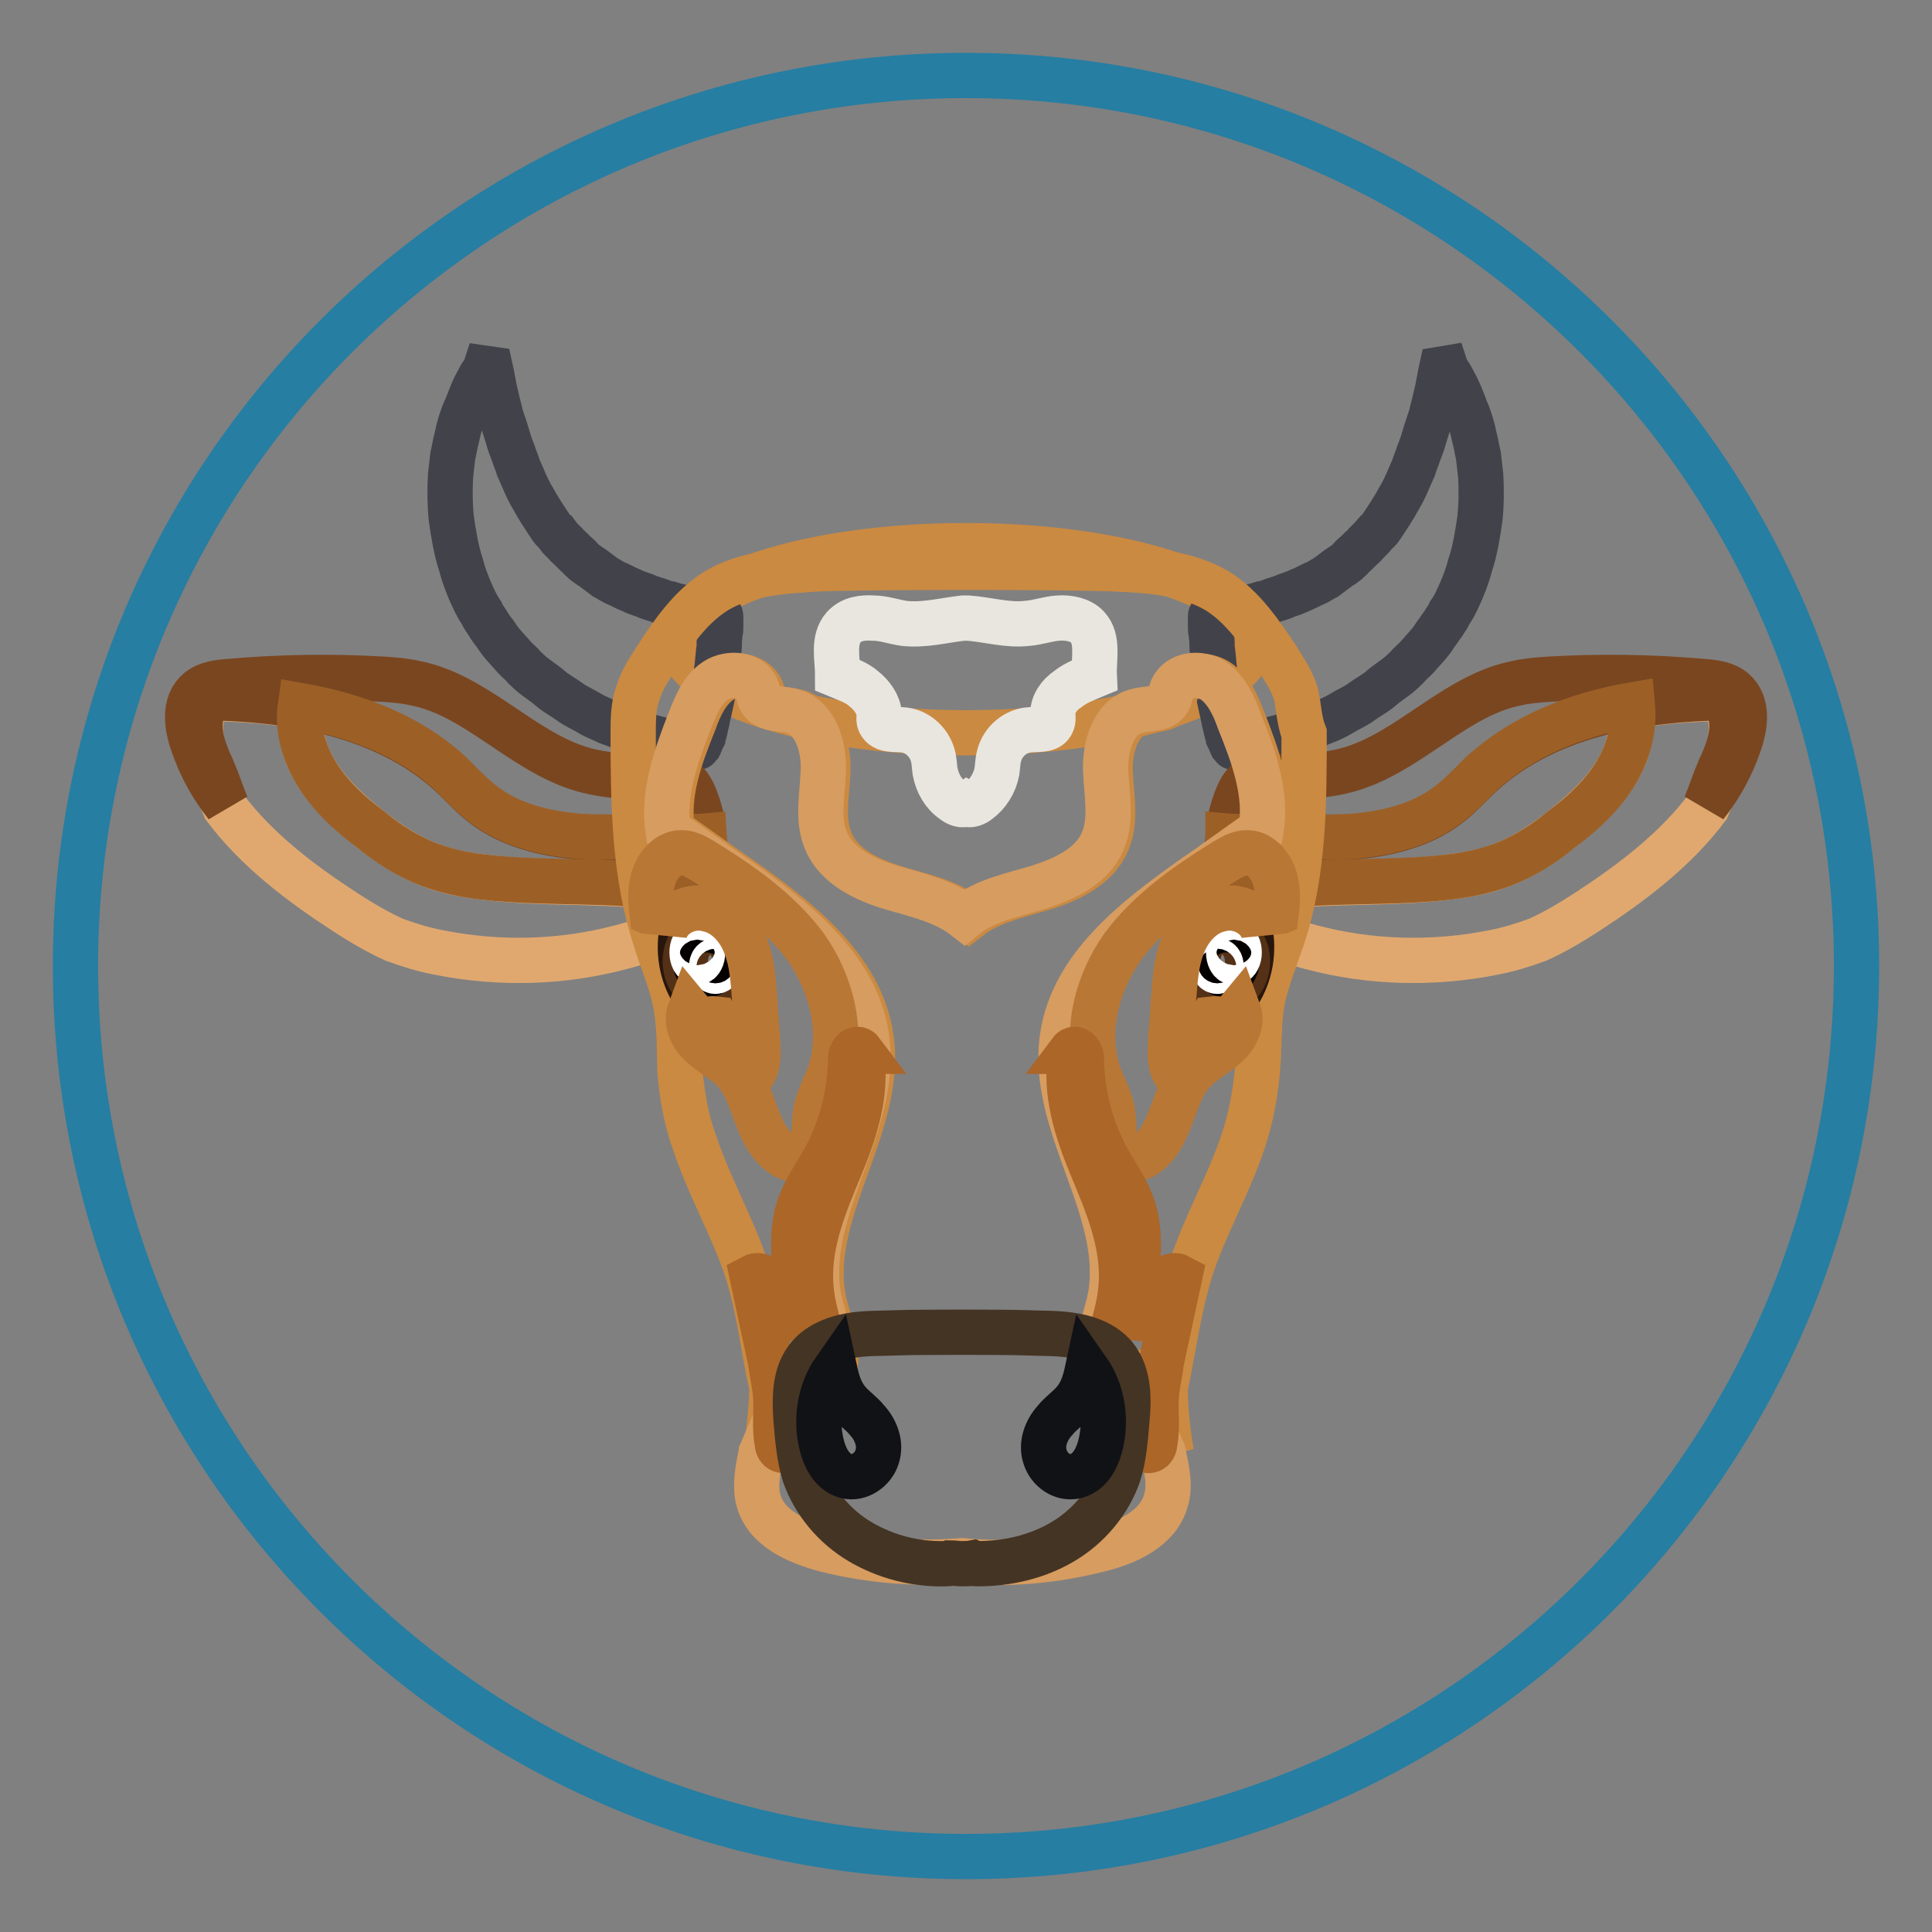 <?xml version="1.0" encoding="utf-8"?>
<!-- Svg Vector Icons : http://www.onlinewebfonts.com/icon -->
<!DOCTYPE svg PUBLIC "-//W3C//DTD SVG 1.1//EN" "http://www.w3.org/Graphics/SVG/1.1/DTD/svg11.dtd">
<svg version="1.1" xmlns="http://www.w3.org/2000/svg" xmlns:xlink="http://www.w3.org/1999/xlink" x="0px" y="0px" viewBox="0 0 256 256" enable-background="new 0 0 256 256" xml:space="preserve">
<rect x="0" y="0" width="256" height="256" fill="#808080" stroke="none"/>
<g> <path stroke-width="6" fill-opacity="0" stroke="#267ea2"  d="M10,128c0,65.2,52.8,118,118,118c65.2,0,118-52.8,118-118l0,0c0-65.2-52.8-118-118-118 C62.8,10,10,62.8,10,128L10,128z"/> <path stroke-width="6" fill-opacity="0" stroke="#cb8a41"  d="M90.1,84.7c0,6.8,17,12.4,37.9,12.4c20.9,0,37.9-5.5,37.9-12.4c0,0,0,0,0,0c0-6.8-17-12.4-37.9-12.4 S90.1,77.9,90.1,84.7L90.1,84.7z"/> <path stroke-width="6" fill-opacity="0" stroke="#42424a"  d="M65,48.9c0,0,0.2,0.9,0.5,2.6c0.2,0.8,0.4,1.8,0.7,2.9c0.1,0.6,0.3,1.1,0.5,1.7c0.2,0.6,0.4,1.2,0.6,1.9 s0.4,1.3,0.7,2c0.2,0.7,0.5,1.3,0.7,2c0.6,1.3,1.1,2.7,1.9,4c0.7,1.3,1.5,2.5,2.3,3.7c0.2,0.3,0.4,0.6,0.7,0.8l0.6,0.8l0.7,0.7 c0.2,0.3,0.5,0.5,0.7,0.7l0.7,0.7c0.3,0.2,0.6,0.5,0.7,0.7c0.5,0.5,1,0.8,1.6,1.2l0.8,0.6l0.8,0.6c0.6,0.3,1.1,0.7,1.7,0.9 c0.6,0.3,1.2,0.6,1.7,0.8c0.6,0.3,1.2,0.5,1.8,0.7c0.6,0.3,1.1,0.4,1.7,0.6l0.8,0.3c0.3,0.1,0.6,0.2,0.8,0.2c0.6,0.2,1,0.3,1.5,0.4 c0.5,0.1,1,0.2,1.4,0.3c0.9,0.2,1.7,0.4,2.3,0.5c0.4,0.1,0.7,0.1,0.9,0.2c0.1,0,0.3,0,0.4,0.1h0.2c0.1,0,0.1,0.1,0.1,0.3v1.3 c0,0.3,0,0.6-0.1,0.7c0,0.5-0.1,0.9-0.1,1.3v0.6c0,0.3-0.1,0.6-0.1,0.8c-0.2,2.3-0.4,3.5-0.4,3.5l-0.1,0.7c0,0-0.2,1.2-0.7,3.4 c-0.1,0.3-0.1,0.6-0.2,0.8c0,0.2-0.1,0.4-0.1,0.6c-0.1,0.4-0.2,0.8-0.3,1.3c-0.1,0.3-0.1,0.5-0.2,0.7l-0.1,0.2v0.1l-0.1,0.2 c-0.1,0.1-0.1,0.3-0.2,0.5l-0.1,0.2l-0.1,0.1c-0.1,0.2-0.2,0.3-0.2,0.2h-0.2c-0.2,0-0.3-0.1-0.5-0.1c-0.4-0.1-0.7-0.1-1.2-0.2 c-0.5-0.1-0.9-0.2-1.5-0.3c-0.6-0.1-1.1-0.3-1.8-0.5s-1.3-0.3-2-0.6c-0.7-0.2-1.5-0.5-2.2-0.7c-0.7-0.3-1.6-0.6-2.4-0.9 c-0.8-0.4-1.7-0.7-2.5-1.2c-0.8-0.5-1.8-0.9-2.6-1.5c-0.8-0.6-1.8-1.1-2.6-1.8c-0.8-0.7-1.8-1.3-2.6-2c-0.4-0.4-0.8-0.7-1.2-1.2 c-0.4-0.4-0.8-0.7-1.2-1.2c-0.7-0.8-1.6-1.7-2.2-2.7c-0.4-0.5-0.7-0.9-1-1.4c-0.3-0.5-0.7-1-0.9-1.5c-0.7-1-1.1-2-1.6-3.1 c-0.4-1-0.8-2-1.1-3.2c-0.7-2.1-1-4.2-1.3-6.2c-0.2-2-0.2-3.9-0.1-5.7c0.1-0.9,0.2-1.8,0.3-2.6c0.2-0.8,0.3-1.6,0.5-2.3 c0.3-1.5,0.7-2.8,1.2-3.9s0.8-2.1,1.2-2.9c0.4-0.7,0.7-1.4,1-1.8c0.3-0.4,0.4-0.7,0.4-0.7L65,48.9L65,48.9z M191,48.9 c0,0-0.2,0.9-0.5,2.6c-0.2,0.8-0.4,1.8-0.7,2.9c-0.1,0.6-0.3,1.1-0.5,1.7c-0.2,0.6-0.4,1.2-0.6,1.9c-0.2,0.7-0.4,1.3-0.7,2 c-0.2,0.7-0.5,1.3-0.7,2c-0.6,1.3-1.1,2.7-1.9,4c-0.7,1.3-1.5,2.5-2.3,3.7c-0.2,0.3-0.4,0.6-0.7,0.8l-0.7,0.8l-0.7,0.7 c-0.2,0.3-0.5,0.5-0.7,0.7l-0.7,0.7c-0.3,0.2-0.6,0.5-0.7,0.7c-0.5,0.5-1,0.8-1.6,1.2l-0.8,0.6l-0.8,0.6c-0.6,0.3-1.1,0.7-1.7,0.9 c-0.6,0.3-1.2,0.6-1.7,0.8c-0.6,0.3-1.2,0.5-1.8,0.7c-0.6,0.3-1.1,0.4-1.7,0.6l-0.8,0.3c-0.3,0.1-0.6,0.2-0.8,0.2 c-0.6,0.2-1,0.3-1.5,0.4c-0.5,0.1-1,0.2-1.4,0.3c-0.9,0.2-1.7,0.4-2.3,0.5c-0.4,0.1-0.7,0.1-0.9,0.2c-0.1,0-0.3,0-0.4,0.1h-0.2 c-0.1,0-0.1,0.1-0.1,0.3v1.3c0,0.3,0,0.6,0.1,0.7c0,0.5,0.1,0.9,0.1,1.3v0.6c0,0.3,0.1,0.6,0.1,0.8c0.2,2.3,0.4,3.5,0.4,3.5 l0.1,0.7c0,0,0.2,1.2,0.7,3.4c0.1,0.3,0.1,0.6,0.2,0.8c0,0.2,0.1,0.4,0.1,0.6c0.1,0.4,0.2,0.8,0.3,1.3c0.1,0.3,0.1,0.5,0.2,0.7 l0.1,0.2v0.1l0.1,0.2c0.1,0.1,0.1,0.3,0.2,0.5l0.1,0.2l0.1,0.1c0.1,0.2,0.2,0.3,0.2,0.2h0.2c0.2,0,0.3-0.1,0.5-0.1 c0.4-0.1,0.7-0.1,1.2-0.2s0.9-0.2,1.5-0.3c0.6-0.1,1.1-0.3,1.8-0.5c0.7-0.2,1.3-0.3,2-0.6c0.7-0.2,1.5-0.5,2.2-0.7s1.6-0.6,2.4-0.9 s1.7-0.7,2.5-1.2c0.8-0.5,1.8-0.9,2.6-1.5c0.8-0.6,1.8-1.1,2.6-1.8c0.8-0.7,1.8-1.3,2.6-2c0.4-0.4,0.8-0.7,1.2-1.2 c0.4-0.4,0.8-0.7,1.2-1.2c0.7-0.8,1.6-1.7,2.2-2.7c0.4-0.5,0.6-0.9,1-1.4c0.3-0.5,0.7-1,0.9-1.5c0.7-1,1.1-2,1.6-3.1 c0.4-1,0.8-2,1.1-3.2c0.7-2.1,1-4.2,1.3-6.2c0.2-2,0.2-3.9,0.1-5.7c-0.1-0.9-0.2-1.8-0.3-2.6c-0.2-0.8-0.3-1.6-0.5-2.3 c-0.3-1.5-0.7-2.8-1.2-3.9c-0.4-1.1-0.8-2.1-1.2-2.9c-0.4-0.7-0.7-1.4-1-1.8c-0.3-0.4-0.4-0.7-0.4-0.7L191,48.9L191,48.9z"/> <path stroke-width="6" fill-opacity="0" stroke="#e0a86f"  d="M63.9,116.2c-2.4-0.3-4.8-0.7-7.2-1.7c-2.8-1.1-5.3-2.8-7.6-4.6c-3.5-2.8-6.9-5.9-8.5-10.1 c-0.7-2-1-4.1-0.8-6.2c-3.3-0.6-6.9-0.9-10.2-1c-0.5,0-1,0-1.5,0.2c-0.7,0.3-1,0.9-1.2,1.6c-0.8,2.5,0.1,5.2,1,7.7 c0.7,1.7,1.2,3.3,1.9,4.9c4.2,5.6,10,10,16,13.9c2,1.3,4.2,2.6,6.4,3.6c1.9,0.7,3.8,1.3,5.9,1.7c8,1.6,16.3,1.4,24.2-0.7 c1.5-0.4,3-0.8,4.3-1.5c2.3-1.2,4.1-3.3,5.3-5.6C82.7,116.3,73.1,117.4,63.9,116.2L63.9,116.2z M192.1,116.2 c2.4-0.3,4.8-0.7,7.2-1.7c2.8-1.1,5.3-2.8,7.6-4.6c3.5-2.8,6.9-5.9,8.5-10.1c0.7-2,1-4.1,0.8-6.2c3.3-0.6,6.9-0.9,10.2-1 c0.5,0,1,0,1.5,0.2c0.7,0.3,1,0.9,1.2,1.6c0.8,2.5-0.1,5.2-1,7.7c-0.7,1.7-1.2,3.3-1.9,4.9c-4.2,5.6-10,10-16,13.9 c-2,1.3-4.2,2.6-6.4,3.6c-1.9,0.7-3.8,1.3-5.9,1.7c-8,1.6-16.3,1.4-24.2-0.7c-1.5-0.4-3-0.8-4.3-1.5c-2.3-1.2-4.1-3.3-5.3-5.6 C173.3,116.3,182.9,117.4,192.1,116.2L192.1,116.2z"/> <path stroke-width="6" fill-opacity="0" stroke="#7a4620"  d="M26.8,94.3c0.2-0.7,0.6-1.3,1.2-1.6c0.5-0.2,0.9-0.2,1.5-0.2c10.9,0.4,22.2,2.8,30.2,10.1 c1.5,1.4,2.8,2.9,4.4,4.1c3.5,2.7,8.1,3.8,12.5,4.2c4.5,0.4,8.9,0,13.4,0c1.1,0,2.1,0.1,3.3,0c-0.1-1.9-0.6-3.8-1.3-5.5 c-0.3-0.7-0.7-1.4-1.3-1.9c-0.8-0.6-1.9-0.6-2.9-0.6c-3.8,0.1-7.6,0-11.1-1.1c-7.8-2.5-13.8-9.8-21.8-11.3 c-1.3-0.3-2.7-0.4-4.1-0.5c-6.8-0.4-13.7-0.3-20.4,0.3c-1.5,0.1-3,0.3-4.1,1.2c-2,1.7-1.6,4.7-0.7,7.2c1,2.9,2.5,5.6,4.4,8 c-0.7-1.7-1.2-3.3-1.9-4.9C27,99.5,26,96.7,26.8,94.3L26.8,94.3z"/> <path stroke-width="6" fill-opacity="0" stroke="#9c6027"  d="M40.6,99.8c1.6,4.2,4.9,7.4,8.5,10.1c2.3,1.9,4.8,3.5,7.6,4.6c2.3,0.9,4.7,1.4,7.2,1.7 c9.2,1.1,18.9,0,27.8,2.1c0.4-0.8,0.7-1.7,1-2.5c0.5-1.7,0.7-3.3,0.6-5c-1.1,0.1-2.2,0-3.3,0c-4.5-0.1-8.9,0.3-13.4,0 c-4.5-0.4-9-1.5-12.5-4.2c-1.6-1.2-3-2.7-4.4-4.1c-5.4-5-12.5-7.7-19.9-9C39.5,95.6,39.8,97.7,40.6,99.8z"/> <path stroke-width="6" fill-opacity="0" stroke="#7a4620"  d="M229.2,94.3c-0.2-0.7-0.6-1.3-1.2-1.6c-0.5-0.2-0.9-0.2-1.5-0.2c-10.9,0.4-22.2,2.8-30.2,10.1 c-1.5,1.4-2.8,2.9-4.4,4.1c-3.5,2.7-8.1,3.8-12.5,4.2s-8.9,0-13.4,0c-1.1,0-2.1,0.1-3.3,0c0.1-1.9,0.6-3.8,1.3-5.5 c0.3-0.7,0.7-1.4,1.3-1.9c0.8-0.6,1.9-0.6,2.9-0.6c3.8,0.1,7.6,0,11.1-1.1c7.8-2.5,13.8-9.8,21.8-11.3c1.3-0.3,2.7-0.4,4.1-0.5 c6.8-0.4,13.7-0.3,20.4,0.3c1.5,0.1,3,0.3,4.1,1.2c2,1.7,1.6,4.7,0.7,7.2c-1,2.9-2.5,5.6-4.4,8c0.7-1.7,1.2-3.3,1.9-4.9 C229,99.5,230,96.7,229.2,94.3L229.2,94.3z"/> <path stroke-width="6" fill-opacity="0" stroke="#9c6027"  d="M215.4,99.8c-1.6,4.2-4.9,7.4-8.5,10.1c-2.3,1.9-4.8,3.5-7.6,4.6c-2.3,0.9-4.7,1.4-7.2,1.7 c-9.2,1.1-18.9,0-27.8,2.1c-0.4-0.8-0.7-1.7-1-2.5c-0.5-1.7-0.6-3.3-0.6-5c1.1,0.1,2.2,0,3.3,0c4.5-0.1,8.9,0.3,13.4,0 c4.5-0.4,9-1.5,12.5-4.2c1.6-1.2,3-2.7,4.4-4.1c5.5-5,12.5-7.8,20-9.1C216.5,95.6,216.2,97.7,215.4,99.8L215.4,99.8z"/> <path stroke-width="6" fill-opacity="0" stroke="#cb8a41"  d="M171.7,91.9c-0.5-1.7-1.5-3.1-2.4-4.6c-2.2-3.3-4.6-6.9-8-9c-3.9-2.3-8.6-2.7-13.1-2.9 c-5.5-0.3-34.7-0.3-40.2,0c-4.6,0.3-9.3,0.6-13.1,2.9c-3.4,2.1-5.8,5.6-8,9c-0.9,1.4-1.9,2.9-2.4,4.6c-0.6,1.7-0.6,3.5-0.6,5.3 c0,9.1,0.1,18.5,2.9,27.1c0.8,2.7,2,5.3,2.6,8.1c0.7,3.2,0.6,6.3,0.7,9.6c0.3,3.2,0.8,6.3,1.9,9.3c1.9,5.8,5,11.1,6.9,16.8 c1.7,5.1,2.2,10.5,3.4,15.8c-0.1,2.9-0.4,5.8-0.8,8.6c1.3-3.1,2.7-6.1,4-9.2c0.4-0.9,1.3-2,2.1-1.6c0.2,1.2,0.5,2.3,0.7,3.5 c2-1.2,2.6-3.9,2.4-6.2c-0.2-2.3-1.1-4.6-1.6-6.9c-2.2-11.7,8.1-23,6.3-34.7c-1.4-9.2-9.6-15.5-17.2-20.9c-3.1-2.1-6-4.3-9.1-6.4 c-0.8-4.9,1-9.8,2.9-14.5c0.7-2,1.7-4.1,3.4-5.3s4.6-0.9,5.5,1.1c0.2,0.5,0.2,1,0.5,1.5c0.7,1.3,2.7,1,4.1,1.4 c3.1,0.7,4.3,4.6,4.2,7.8c-0.1,3.2-0.9,6.5,0.4,9.5c1.4,3.3,5.1,5,8.6,6.1c3.3,1,7,1.7,9.7,3.9c2.7-2.1,6.3-2.9,9.7-3.9 c3.4-1,7.2-2.8,8.6-6.1c1.3-2.9,0.5-6.2,0.4-9.5c-0.1-3.2,1.1-7,4.2-7.8c1.5-0.4,3.3-0.1,4.1-1.4c0.3-0.5,0.3-0.9,0.5-1.5 c0.7-2,3.7-2.3,5.5-1.1s2.6,3.3,3.4,5.3c1.8,4.6,3.6,9.6,2.9,14.5c-3.1,2.1-6,4.3-9.1,6.4c-7.6,5.4-15.8,11.7-17.2,20.9 c-1.8,11.8,8.5,23,6.3,34.7c-0.5,2.3-1.4,4.5-1.6,6.9c-0.2,2.3,0.5,4.9,2.4,6.2c0.2-1.2,0.5-2.3,0.6-3.5c0.9-0.5,1.8,0.7,2.1,1.6 c1.3,3.1,2.7,6.1,4,9.2c-0.5-2.9-0.8-5.8-0.8-8.6c1.1-5.3,1.8-10.7,3.4-15.8c1.9-5.8,5-11.1,6.9-16.8c1-3,1.6-6.1,1.9-9.3 c0.3-3.2,0.1-6.4,0.7-9.6c0.6-2.8,1.7-5.4,2.6-8.1c2.9-8.6,2.9-18,2.9-27.1C172.1,95.4,172.1,93.5,171.7,91.9L171.7,91.9z"/> <path stroke-width="6" fill-opacity="0" stroke="#d79c60"  d="M148.5,181.6c-0.2,1.2-0.5,2.3-0.6,3.5c-2-1.2-2.6-3.9-2.4-6.2c0.2-2.3,1.1-4.6,1.6-6.9 c2.2-11.7-8.1-22.9-6.3-34.7c1.4-9.2,9.6-15.5,17.2-20.9c3.1-2.1,6-4.3,9.1-6.4c0.8-4.9-1-9.8-2.9-14.5c-0.7-2-1.7-4.1-3.4-5.3 c-1.8-1.2-4.6-0.9-5.5,1.1c-0.2,0.5-0.2,1-0.5,1.5c-0.7,1.3-2.7,1-4.1,1.4c-3.1,0.7-4.3,4.6-4.2,7.8c0.1,3.2,0.9,6.5-0.4,9.5 c-1.4,3.3-5.1,5-8.6,6.1c-3.3,1-7,1.7-9.7,3.9c-2.7-2.1-6.3-2.9-9.7-3.9c-3.4-1-7.2-2.8-8.6-6.1c-1.3-2.9-0.5-6.2-0.4-9.5 c0.1-3.2-1.1-7-4.2-7.8c-1.5-0.4-3.3-0.1-4.1-1.4c-0.3-0.5-0.3-0.9-0.5-1.5c-0.7-2-3.7-2.3-5.5-1.1c-1.8,1.2-2.6,3.3-3.4,5.3 c-1.8,4.6-3.6,9.6-2.9,14.5c3.1,2.1,6,4.3,9.1,6.4c7.6,5.4,15.8,11.7,17.2,20.9c1.8,11.8-8.5,23-6.3,34.7c0.5,2.3,1.4,4.5,1.6,6.9 c0.2,2.3-0.5,4.9-2.4,6.2c-0.2-1.2-0.5-2.3-0.7-3.5c-0.9-0.5-1.8,0.7-2.1,1.6c-1.3,3.1-2.7,6.1-4,9.2c0,0.1,0,0.3-0.1,0.4 c-0.4,2-0.8,4.1-0.3,6c1,3.7,5.1,5.5,8.8,6.5c5.9,1.5,12.2,2,18.2,1.5c6.1,0.6,12.3,0,18.2-1.5c3.7-0.9,7.8-2.8,8.8-6.5 c0.6-2,0.1-4-0.3-6c0-0.1,0-0.3-0.1-0.4c-1.3-3.1-2.7-6.1-4-9.2C150.3,182.3,149.4,181.1,148.5,181.6L148.5,181.6z"/> <path stroke-width="6" fill-opacity="0" stroke="#28160d"  d="M158.5,136.7c0.7-1.5,1.2-3.2,1.2-4.8c0.6-0.1,1,0.5,1.5,0.7c0.7,0.5,1.6,0.4,2.2-0.1 c0.3-0.3,0.6-0.6,0.7-0.9c1.6-2.5,2.1-5.6,1.5-8.5c-1-0.6-2.2-0.8-3.3-0.7c-1.1,0.2-2.2,0.7-2.9,1.8c-0.4,0.6-0.6,1.2-0.7,1.8 c-0.8,3.2-1,6.4-0.7,9.6C158,136.1,158.1,136.5,158.5,136.7z"/> <path stroke-width="6" fill-opacity="0" stroke="#543116"  d="M158.7,127.4c0,2.2,1.5,4,3.3,4c1.8,0,3.3-1.8,3.3-4l0,0c0-2.2-1.5-4-3.3-4 C160.1,123.4,158.7,125.2,158.7,127.4L158.7,127.4z"/> <path stroke-width="6" fill-opacity="0" stroke="#040000"  d="M160.9,127.3c0,1,0.7,1.9,1.5,1.9c0.8,0,1.5-0.8,1.5-1.9c0,0,0,0,0,0c0-1-0.7-1.9-1.5-1.9 C161.6,125.4,160.9,126.2,160.9,127.3C160.9,127.3,160.9,127.3,160.9,127.3z"/> <path stroke-width="6" fill-opacity="0" stroke="#ffffff"  d="M162.8,126.2c0,0.7,0.3,1.3,0.7,1.3c0.4,0,0.7-0.6,0.7-1.3c0-0.7-0.3-1.3-0.7-1.3 C163.2,124.9,162.8,125.5,162.8,126.2z"/> <path stroke-width="6" fill-opacity="0" stroke="#ffffff"  d="M160.8,128c0,0.4,0.2,0.7,0.5,0.7s0.5-0.3,0.5-0.7c0-0.4-0.2-0.7-0.5-0.7S160.8,127.6,160.8,128L160.8,128z "/> <path stroke-width="6" fill-opacity="0" stroke="#28160d"  d="M97.5,136.7c-0.7-1.5-1.2-3.2-1.2-4.8c-0.6-0.1-1,0.5-1.5,0.7c-0.6,0.5-1.6,0.4-2.2-0.1 c-0.3-0.3-0.6-0.6-0.7-0.9c-1.6-2.5-2.1-5.6-1.5-8.5c1-0.6,2.2-0.8,3.3-0.7c1.1,0.2,2.2,0.7,2.9,1.8c0.4,0.6,0.6,1.2,0.7,1.8 c0.8,3.2,1,6.4,0.7,9.6C98,136.1,97.9,136.5,97.5,136.7z"/> <path stroke-width="6" fill-opacity="0" stroke="#543116"  d="M90.8,127.4c0,2.2,1.5,4,3.3,4c1.8,0,3.3-1.8,3.3-4l0,0c0-2.2-1.5-4-3.3-4 C92.3,123.4,90.8,125.2,90.8,127.4L90.8,127.4z"/> <path stroke-width="6" fill-opacity="0" stroke="#040000"  d="M92.1,127.3c0,1,0.7,1.9,1.5,1.9c0.8,0,1.5-0.8,1.5-1.9c0,0,0,0,0,0c0-1-0.7-1.9-1.5-1.9 C92.8,125.4,92.1,126.2,92.1,127.3C92.1,127.3,92.1,127.3,92.1,127.3z"/> <path stroke-width="6" fill-opacity="0" stroke="#ffffff"  d="M91.7,126.2c0,0.7,0.3,1.3,0.7,1.3s0.7-0.6,0.7-1.3c0,0,0,0,0,0c0-0.7-0.3-1.3-0.7-1.3 C92,124.9,91.7,125.5,91.7,126.2C91.7,126.2,91.7,126.2,91.7,126.2z"/> <path stroke-width="6" fill-opacity="0" stroke="#ffffff"  d="M94.3,128c0,0.4,0.2,0.7,0.5,0.7c0.3,0,0.5-0.3,0.5-0.7c0-0.4-0.2-0.7-0.5-0.7 C94.5,127.3,94.3,127.6,94.3,128L94.3,128z"/> <path stroke-width="6" fill-opacity="0" stroke="#b97735"  d="M97.1,141.7c-1.2-1.2-2.8-2-4.1-3.2c-1.3-1.1-2.2-3-1.6-4.6c0.5,0.6,1,1.3,1.5,2c0.4-0.7,1.1-1,1.9-0.9 c1.3,2.7,3,5.2,4.9,7.4c0.8-1.1,0.8-2.7,0.7-4.1c-0.1-2-0.3-3.9-0.4-5.9c-0.2-2.4-0.3-4.8-1.2-7.1c-0.8-2.2-2.6-4.3-4.9-4.8 c-2.3-0.7-5.1,0.6-5.8,2.9c-0.1-1-0.7-2-1.7-2.4c-0.2-1.7-0.3-3.4,0.3-5s2-3.1,3.7-3c1,0,1.9,0.6,2.8,1.1c5,3.1,10,6.6,13.5,11.3 c3.4,4.8,5.1,11.1,3.3,16.7c-0.7,2-1.9,3.9-2,6c-0.2,2,0.1,4.7-1.9,5.4c-0.9,0.3-2-0.1-2.7-0.7C99.9,150.1,100.1,144.7,97.1,141.7z  M158.4,141.7c1.2-1.2,2.8-2,4.1-3.2c1.3-1.1,2.2-3,1.6-4.6c-0.5,0.6-1,1.3-1.5,2c-0.4-0.7-1.1-1-1.9-0.9c-1.3,2.7-3,5.2-4.9,7.4 c-0.8-1.1-0.8-2.7-0.7-4.1c0.1-2,0.3-3.9,0.4-5.9c0.2-2.4,0.3-4.8,1.2-7.1c0.8-2.2,2.6-4.3,4.9-4.8c2.3-0.7,5.1,0.6,5.8,2.9 c0.1-1,0.7-2,1.7-2.4c0.2-1.7,0.3-3.4-0.3-5s-2-3.1-3.7-3c-1,0-1.9,0.6-2.8,1.1c-5,3.1-10,6.6-13.5,11.3 c-3.4,4.8-5.1,11.1-3.3,16.7c0.7,2,1.9,3.9,2,6c0.2,2-0.1,4.7,1.9,5.4c0.9,0.3,2-0.1,2.7-0.7C155.5,150.1,155.3,144.7,158.4,141.7 L158.4,141.7z"/> <path stroke-width="6" fill-opacity="0" stroke="#e9e6df"  d="M144.1,83.1c-0.9-1-2.5-1.3-3.9-1.2c-1.4,0.1-2.7,0.6-4.1,0.7c-2.6,0.3-5.2-0.5-7.8-0.7h-0.7 c-2.6,0.3-5.2,1-7.8,0.7c-1.4-0.2-2.7-0.7-4.1-0.7c-1.4-0.1-2.9,0.1-3.9,1.2c-1.5,1.7-0.8,4.2-0.8,6.4c1.2,0.5,2.5,0.9,3.5,1.8 c1,0.8,1.9,2,2,3.3c0,0.5-0.1,0.8,0.1,1.2c0.5,1,1.9,0.8,2.9,0.9c2,0.1,3.6,1.6,4.1,3.4c0.2,0.7,0.2,1.4,0.3,2.1 c0.3,1.6,1.1,3,2.4,3.9c0.5,0.4,1.2,0.7,1.7,0.4c0.5,0.3,1.2,0,1.7-0.4c1.2-0.9,2.1-2.3,2.4-3.9c0.1-0.7,0.1-1.4,0.3-2.1 c0.5-1.9,2.2-3.3,4.1-3.4c1.1-0.1,2.5,0.1,2.9-0.9c0.2-0.4,0.1-0.8,0.1-1.2c0-1.3,0.8-2.5,2-3.3c1-0.8,2.3-1.3,3.5-1.8 C144.9,87.3,145.6,84.7,144.1,83.1L144.1,83.1z"/> <path stroke-width="6" fill-opacity="0" stroke="#ab6628"  d="M114.1,139.6c0.9,5.1-0.8,10.3-2.8,15.1c-2,4.8-4.1,9.8-3.9,15c0.1,3.3,1.2,6.3,2.1,9.4 c0.1,0.4,0.2,0.7,0.1,1.1c-0.2,0.6-0.8,0.7-1.3,1.1c-1,0.7-1,2.3-1.1,3.6c-0.1,2.3-0.8,4.6-2.1,6.4c-0.4,0.7-1.2,1.2-1.8,0.7 c-0.2-0.2-0.3-0.5-0.3-0.7c-0.4-2-0.1-4.1-0.2-6.1c-0.1-1.6-0.5-3.2-0.7-4.8c-0.8-3.7-1.6-7.5-2.4-11.2c1.1-0.6,2.3,0.5,2.8,1.7 c0.5,1.1,0.6,2.5,1.4,3.3c0.3,0.3,0.7,0.6,1.1,0.5c0.6-0.2,0.7-0.9,0.7-1.6c-0.1-4.4-1.2-8.7,0.1-12.9c0.7-2.3,2.2-4.4,3.4-6.5 c2.2-4,3.4-8.5,3.5-13.1c0-0.5,0-0.8,0.3-1.2c0.3-0.4,0.8-0.5,1.1-0.1C114,139.3,114.1,139.5,114.1,139.6z M141.9,139.6 c-0.9,5.1,0.8,10.3,2.8,15.1c2,4.8,4.1,9.8,3.9,15c-0.1,3.3-1.2,6.3-2.1,9.4c-0.1,0.4-0.2,0.7-0.1,1.1c0.2,0.6,0.8,0.7,1.3,1.1 c1,0.7,1,2.3,1.1,3.6c0.1,2.3,0.8,4.6,2.1,6.4c0.4,0.7,1.2,1.2,1.8,0.7c0.2-0.2,0.3-0.5,0.3-0.7c0.4-2,0.1-4.1,0.2-6.1 c0.1-1.6,0.5-3.2,0.7-4.8c0.8-3.7,1.6-7.5,2.4-11.2c-1.1-0.6-2.3,0.5-2.8,1.7c-0.5,1.1-0.6,2.5-1.4,3.3c-0.3,0.3-0.7,0.6-1.1,0.5 c-0.6-0.2-0.7-0.9-0.7-1.6c0.1-4.4,1.2-8.7-0.1-12.9c-0.7-2.3-2.2-4.4-3.4-6.5c-2.2-4-3.4-8.5-3.5-13.1c0-0.5,0-0.8-0.3-1.2 c-0.3-0.4-0.8-0.5-1.1-0.1C142,139.3,141.9,139.5,141.9,139.6L141.9,139.6z"/> <path stroke-width="6" fill-opacity="0" stroke="#443424"  d="M148,180.1c-1.3-1.8-3.4-2.7-5.6-3.1c-2.1-0.4-4.4-0.3-6.5-0.4c-2.8-0.1-14.1-0.1-16.9,0 c-2.2,0.1-4.4,0-6.5,0.4c-2.1,0.4-4.3,1.3-5.6,3.1c-1.7,2.3-1.6,5.5-1.4,8.3c0.2,2.3,0.4,4.7,1.1,7c1.3,3.7,4,6.9,7.4,8.9 c3.4,2,7.3,3,11.3,2.9c0.2,0,0.4,0,0.6-0.1c0.5,0,1,0.1,1.5,0.1c0.5,0,1,0,1.5-0.1c0.2,0.1,0.4,0.1,0.6,0.1c4,0,7.9-0.9,11.3-2.9 c3.4-2,6.1-5.2,7.4-8.9c0.7-2.2,0.9-4.6,1.1-7C149.6,185.5,149.6,182.4,148,180.1z"/> <path stroke-width="6" fill-opacity="0" stroke="#111216"  d="M112.2,195.6c-1.7-0.4-2.7-2-3.2-3.7c-1-3.4-0.5-7.4,1.6-10.4c0.3,1.4,0.7,2.9,1.7,4.1 c0.7,0.9,1.9,1.7,2.6,2.6c1.2,1.3,1.9,3.2,1.3,4.9C115.7,194.7,113.9,196,112.2,195.6z M142.5,195.6c1.7-0.4,2.7-2,3.2-3.7 c1-3.4,0.5-7.4-1.6-10.4c-0.3,1.4-0.7,2.9-1.7,4.1c-0.7,0.9-1.9,1.7-2.6,2.6c-1.2,1.3-1.9,3.2-1.3,4.9 C139,194.7,140.7,196,142.5,195.6z"/></g>
</svg>